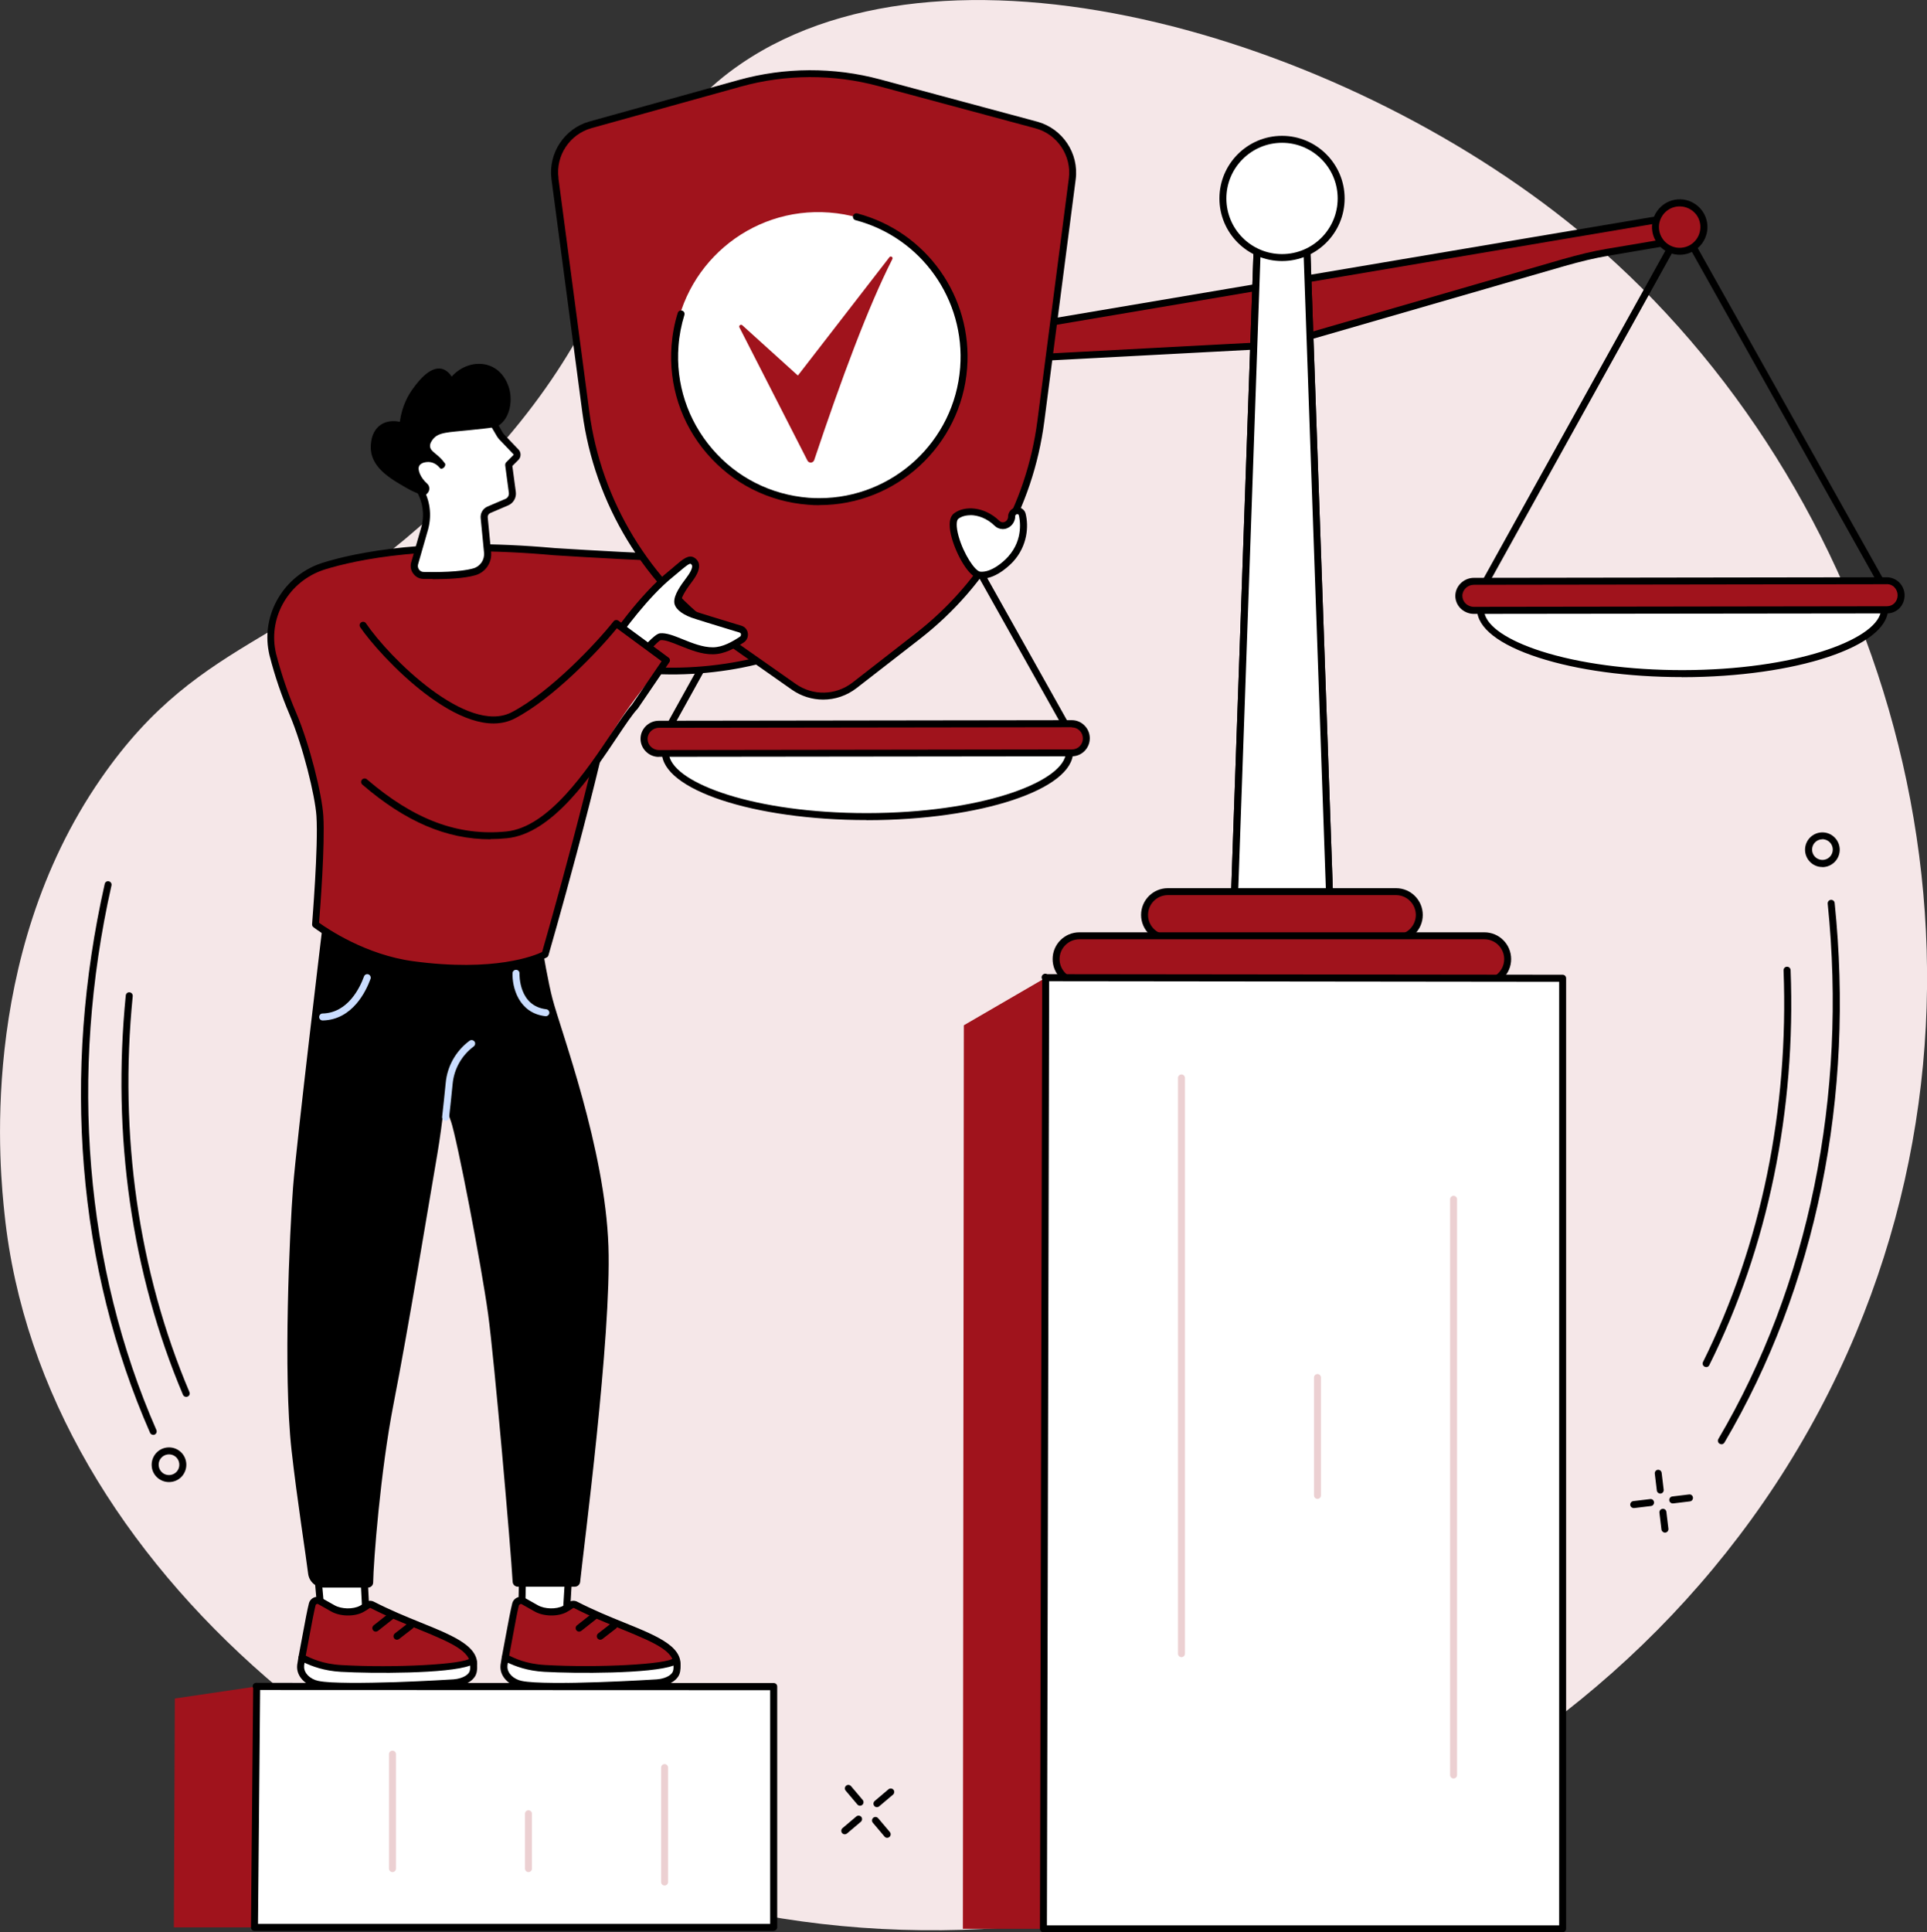 <?xml version="1.0" encoding="UTF-8"?>
<svg id="uuid-9050738c-fb8d-443c-b772-97a6a075a6a0" data-name="レイヤー 2" xmlns="http://www.w3.org/2000/svg" viewBox="0 0 199.49 200">
  <rect x="0" y="0" width="199.49" height="200" fill="#333333" stroke="none"/>
  <defs>
    <style>
      .uuid-2228dae0-a1ce-402b-806b-469b8805b7ef {
        fill: #fff;
      }

      .uuid-ed6c383e-34c4-44c9-9227-469d25f1082e {
        fill: #ecd0d2;
      }

      .uuid-571037cd-ea48-43a6-8baa-c4bdb2128714 {
        fill: #caddff;
      }

      .uuid-74f71c3f-833a-4df0-b0d2-3c83ca751cd5 {
        fill: #5479f7;
      }

      .uuid-b4f3b5a8-7844-4d2c-8700-315ee38fc2e8 {
        fill: #a0131c;
      }

      .uuid-8f219e7f-36be-4ed1-8e49-c1b0ff1b9882 {
        fill: #f5e7e8;
      }
    </style>
  </defs>
  <g id="uuid-15228897-b6d5-4fca-8e11-0d514298dd61" data-name="テキスト">
    <g>
      <g id="uuid-6bd4c3be-c2c3-4191-8dbe-04edf680132e" data-name="change1 1">
        <path class="uuid-8f219e7f-36be-4ed1-8e49-c1b0ff1b9882" d="M47.91,50.29c20.92-21.06,14.51-33.96,28.83-43.71,22.03-15,63.56-2.39,87.82,18.25,29.71,25.27,45.03,71.42,27.57,113.16-18.59,44.46-67.52,67.53-111.17,60.58C41.97,192.35,4.31,162.51,.47,125.66c-.42-3.99-2.91-26.46,9.98-45.08,10.65-15.39,20.88-13.6,37.47-30.29"/>
      </g>
      <g id="uuid-46cde6e1-6b0d-4a88-aa50-a984ecfe1fd0" data-name="change2 1">
        <path class="uuid-74f71c3f-833a-4df0-b0d2-3c83ca751cd5" d="M146.92,99.27c0,1.33-1.08,2.41-2.41,2.41h-23.62c-1.33,0-2.41-1.08-2.41-2.41h0c0-1.33,1.08-2.41,2.41-2.41h23.62c1.33,0,2.41,1.08,2.41,2.41h0"/>
      </g>
      <g id="uuid-8b482562-6c9b-48de-96fb-c4f7d6966c9a" data-name="change3 1">
        <path d="M120.9,97.22c-1.13,0-2.05,.92-2.05,2.05s.92,2.05,2.05,2.05h23.62c1.13,0,2.05-.92,2.05-2.05h0c0-1.13-.92-2.05-2.05-2.05h-23.62Zm23.62,4.82h-23.62c-1.53,0-2.77-1.24-2.77-2.77s1.24-2.77,2.77-2.77h23.62c1.53,0,2.77,1.24,2.77,2.77h0c0,1.53-1.24,2.77-2.77,2.77"/>
      </g>
      <g id="uuid-b4a537dd-3f79-4329-9781-950afd7d2be3" data-name="change4 1">
        <path class="uuid-2228dae0-a1ce-402b-806b-469b8805b7ef" d="M110.71,77.82c0,3.53-9.36,6.68-20.91,6.7-11.55,.01-20.92-3.11-20.93-6.64l41.83-.05"/>
      </g>
      <g id="uuid-60057f0b-953b-425f-bdd4-146d34fddc97" data-name="change3 2">
        <path d="M69.28,78.24c.65,2.88,8.86,5.92,20.44,5.92h.08c11.63-.02,19.87-3.09,20.51-5.98l-41.03,.05Zm20.44,6.64c-11.69,0-21.2-3.14-21.2-7,0-.1,.04-.19,.11-.26,.07-.07,.16-.11,.26-.11l41.83-.05h0c.1,0,.19,.04,.26,.11,.07,.07,.11,.16,.11,.26,0,3.88-9.54,7.04-21.27,7.06h-.08"/>
      </g>
      <g id="uuid-383ddd2b-016c-434d-aad5-4f0b52600cdd" data-name="change5 1">
        <path class="uuid-b4f3b5a8-7844-4d2c-8700-315ee38fc2e8" d="M112.46,76.42c0,.83-.66,1.51-1.49,1.51l-42.77,.06c-.83,0-1.53-.67-1.53-1.5h0c0-.84,.7-1.51,1.53-1.51l42.75-.06c.83,0,1.51,.67,1.51,1.5h0"/>
      </g>
      <g id="uuid-06c5057c-e320-439d-8e61-8a96236b3c9d" data-name="change3 3">
        <path d="M110.96,75.27h0l-42.75,.06c-.64,0-1.17,.53-1.17,1.15,0,.3,.12,.59,.33,.8,.22,.22,.52,.35,.83,.35h0l42.77-.06c.63,0,1.13-.5,1.13-1.14h0c0-.31-.12-.6-.33-.81-.22-.22-.5-.33-.81-.33Zm-42.76,3.07c-.51,0-.98-.2-1.34-.56-.35-.35-.55-.82-.55-1.31,0-1.03,.85-1.87,1.89-1.87l42.75-.06h0c.5,0,.97,.19,1.32,.55,.35,.35,.55,.82,.55,1.32h0c0,1.03-.83,1.87-1.85,1.87l-42.77,.05h0"/>
      </g>
      <g id="uuid-a7f846c4-cc9d-4624-8543-015c1de6db23" data-name="change3 4">
        <path d="M69.52,75.15c-.06,0-.12-.01-.17-.04-.17-.1-.24-.32-.14-.49l20.22-36.44c.06-.11,.18-.19,.31-.19h0c.13,0,.25,.07,.31,.18l20.41,36.39c.1,.17,.03,.39-.14,.49-.17,.1-.39,.03-.49-.14l-20.09-35.82-19.9,35.88c-.07,.12-.19,.18-.32,.18"/>
      </g>
      <g id="uuid-7a267a39-79ed-4460-acb6-802276c73ebb" data-name="change4 2">
        <path class="uuid-2228dae0-a1ce-402b-806b-469b8805b7ef" d="M195.1,63.02c0,3.54-9.36,6.68-20.91,6.7-11.55,.02-20.92-3.11-20.93-6.64l41.83-.06"/>
      </g>
      <g id="uuid-b74d1ff5-9a72-4569-8634-2ae224604c9d" data-name="change3 5">
        <path d="M153.67,63.44c.31,1.42,2.4,2.84,5.84,3.95,3.97,1.28,9.18,1.97,14.68,1.97,11.63-.02,19.87-3.09,20.51-5.98l-41.03,.05Zm20.44,6.64c-5.54,0-10.8-.71-14.82-2.01-4.11-1.33-6.38-3.1-6.38-5,0-.2,.16-.36,.36-.36l41.83-.05c.1,0,.19,.04,.25,.11,.07,.07,.11,.16,.11,.26,0,3.88-9.54,7.04-21.27,7.06h-.08"/>
      </g>
      <g id="uuid-8f7adf01-01f0-4e37-b96b-9d44934f4a23" data-name="change5 2">
        <path class="uuid-b4f3b5a8-7844-4d2c-8700-315ee38fc2e8" d="M196.81,61.62c0,.83-.63,1.5-1.46,1.51l-42.78,.06c-.83,0-1.54-.67-1.54-1.5h0c0-.84,.73-1.51,1.56-1.51l42.73-.06c.83,0,1.49,.67,1.49,1.5h0"/>
      </g>
      <g id="uuid-4ade41e1-4b94-427c-b60f-7441bd26c8da" data-name="change3 6">
        <path d="M195.32,60.47h0l-42.74,.06c-.65,0-1.19,.52-1.19,1.14,0,.3,.12,.58,.33,.79,.22,.22,.53,.35,.85,.35l42.78-.06c.62,0,1.1-.5,1.1-1.14h0c0-.31-.12-.6-.33-.82s-.5-.33-.79-.33Zm-42.75,3.07c-.5,0-1-.21-1.36-.56-.35-.35-.55-.81-.55-1.3,0-1.02,.88-1.87,1.92-1.87l42.73-.06h0c.49,0,.96,.19,1.31,.54,.35,.35,.55,.82,.55,1.33h0c0,1.05-.8,1.87-1.82,1.87l-42.78,.05h0"/>
      </g>
      <g id="uuid-9800590a-712b-4985-abb3-47724d7c19a5" data-name="change3 7">
        <path d="M153.92,60.36c-.06,0-.12-.02-.17-.05-.17-.1-.24-.32-.14-.49l20.22-36.44c.06-.11,.18-.19,.31-.19h0c.13,0,.25,.07,.32,.18l20.41,36.39c.1,.17,.04,.39-.14,.49-.17,.1-.39,.04-.49-.14l-20.09-35.82-19.9,35.87c-.07,.12-.19,.19-.32,.19"/>
      </g>
      <g id="uuid-fe5acc4b-7cec-4b61-8763-8aeaf188c287" data-name="change5 3">
        <path class="uuid-b4f3b5a8-7844-4d2c-8700-315ee38fc2e8" d="M88.3,36.81l43.23-7.31,1.04,6.17-30.57,1.62c-1.49,.08-2.92,.2-4.39,.45l-8.9,1.5-.41-2.43"/>
      </g>
      <g id="uuid-0ff98c7e-f1da-4eb0-8748-be96d2a3ad04" data-name="change3 8">
        <path d="M88.72,37.11l.29,1.72,8.54-1.44c1.59-.27,3.13-.38,4.43-.45l30.17-1.6-.91-5.42-42.51,7.19Zm0,2.5c-.08,0-.15-.02-.21-.07-.08-.06-.13-.14-.15-.23l-.41-2.43c-.03-.2,.1-.38,.3-.42l43.23-7.31c.2-.03,.38,.1,.42,.3l1.04,6.17c.02,.1-.01,.21-.08,.29-.06,.08-.16,.13-.26,.13l-30.57,1.62c-1.28,.07-2.79,.18-4.35,.44l-8.9,1.5s-.04,0-.06,0"/>
      </g>
      <g id="uuid-1783d2f4-d3c1-4556-bd5e-7512f51a51f2" data-name="change5 4">
        <path class="uuid-b4f3b5a8-7844-4d2c-8700-315ee38fc2e8" d="M92.08,37.34c.23,1.37-.69,2.66-2.05,2.89-1.37,.23-2.66-.69-2.89-2.05-.23-1.37,.69-2.66,2.05-2.89,1.37-.23,2.66,.69,2.89,2.06"/>
      </g>
      <g id="uuid-9ed30e5f-6ca3-4d23-8db7-82f621407647" data-name="change3 9">
        <path d="M89.61,35.61c-.12,0-.24,.01-.36,.03-.56,.1-1.06,.41-1.39,.87-.33,.47-.46,1.04-.37,1.6,.2,1.17,1.31,1.96,2.47,1.76,1.17-.2,1.96-1.31,1.76-2.47-.18-1.05-1.09-1.79-2.12-1.79Zm0,5.02c-1.37,0-2.59-.99-2.83-2.39-.13-.76,.05-1.52,.49-2.14,.44-.63,1.1-1.04,1.86-1.17,1.56-.26,3.04,.79,3.31,2.35,.26,1.56-.79,3.04-2.35,3.31-.16,.03-.32,.04-.48,.04"/>
      </g>
      <g id="uuid-2719f362-0956-4c20-9688-b6b811f88064" data-name="change5 5">
        <path class="uuid-b4f3b5a8-7844-4d2c-8700-315ee38fc2e8" d="M174.75,22.2l-43.5,7.35,1.04,6.17,29.57-8.55c1.43-.41,2.98-.8,4.45-1.05l8.84-1.5-.41-2.43"/>
      </g>
      <g id="uuid-f1feeaa4-bb91-432c-a067-7b6c18938d9f" data-name="change3 10">
        <path d="M131.67,29.85l.92,5.42,29.18-8.44c1.68-.48,3.19-.84,4.49-1.06l8.49-1.43-.29-1.72-42.78,7.23Zm.63,6.24c-.07,0-.13-.02-.19-.06-.09-.05-.15-.14-.16-.25l-1.04-6.17c-.01-.09,0-.19,.06-.27,.06-.08,.14-.13,.24-.15l43.5-7.35c.2-.03,.38,.1,.42,.3l.41,2.43c.02,.09,0,.19-.06,.27-.06,.08-.14,.13-.24,.15l-8.84,1.5c-1.28,.22-2.76,.57-4.41,1.04l-29.57,8.55s-.07,.01-.1,.01"/>
      </g>
      <g id="uuid-df30b88c-8760-4d2e-afa4-8dead18182b9" data-name="change5 6">
        <path class="uuid-b4f3b5a8-7844-4d2c-8700-315ee38fc2e8" d="M171.41,23.92c.23,1.37,1.52,2.29,2.89,2.05,1.37-.23,2.29-1.53,2.06-2.89-.23-1.37-1.53-2.29-2.89-2.05-1.37,.23-2.28,1.53-2.05,2.89"/>
      </g>
      <g id="uuid-3782c4c6-5e47-491d-8cb2-3e84e21403cb" data-name="change3 11">
        <path d="M171.77,23.86c.2,1.17,1.31,1.96,2.47,1.76,.57-.09,1.06-.41,1.39-.87,.33-.47,.46-1.04,.37-1.6-.09-.57-.4-1.06-.87-1.39-.47-.33-1.04-.46-1.6-.37-1.17,.2-1.96,1.31-1.76,2.47Zm2.12,2.51c-1.37,0-2.59-.99-2.83-2.39-.26-1.56,.79-3.04,2.35-3.31,.76-.13,1.52,.05,2.14,.49,.62,.44,1.04,1.1,1.17,1.86,.13,.75-.05,1.51-.49,2.14-.44,.62-1.1,1.04-1.86,1.17-.16,.03-.32,.04-.48,.04"/>
      </g>
      <g id="uuid-5ae14e52-bc51-4b86-b899-e408ad2ffe7e" data-name="change4 3">
        <path class="uuid-2228dae0-a1ce-402b-806b-469b8805b7ef" d="M137.67,93.53c-3.29,.37-6.6,.37-9.9,0,.81-23.06,1.62-46.11,2.43-69.16,1.68,.19,3.36,.19,5.04,0,.81,23.05,1.62,46.11,2.43,69.16"/>
      </g>
      <g id="uuid-98c00cf2-6a71-4e14-80db-32ec53dbf505" data-name="change3 12">
        <path d="M128.15,93.21c3.04,.32,6.11,.32,9.15,0l-2.4-68.44c-1.45,.14-2.91,.14-4.35,0l-2.4,68.44Zm4.57,.96c-1.67,0-3.33-.09-4.99-.28-.19-.02-.33-.18-.32-.37l2.42-69.16c0-.1,.05-.2,.13-.26,.08-.07,.18-.1,.28-.09,1.65,.19,3.32,.19,4.96,0,.1-.01,.2,.02,.28,.09,.08,.07,.12,.16,.12,.26l2.43,69.16c0,.19-.13,.35-.32,.37-1.65,.19-3.32,.28-4.99,.28"/>
      </g>
      <g id="uuid-13e3031f-693b-4a96-9d2d-50ecb01c3937" data-name="change4 4">
        <path class="uuid-2228dae0-a1ce-402b-806b-469b8805b7ef" d="M137.67,93.53c-3.29,.37-6.6,.37-9.9,0,.81-23.06,1.62-46.11,2.43-69.16,1.68,.19,3.36,.19,5.04,0,.81,23.05,1.62,46.11,2.43,69.16"/>
      </g>
      <g id="uuid-68e071cc-2828-447c-8a3a-ae1483e3a9f2" data-name="change3 13">
        <path d="M128.15,93.21c3.04,.32,6.11,.32,9.15,0l-2.4-68.44c-1.45,.14-2.91,.14-4.35,0l-2.4,68.44Zm4.57,.96c-1.67,0-3.33-.09-4.99-.28-.19-.02-.33-.18-.32-.37l2.42-69.16c0-.1,.05-.2,.13-.26,.08-.07,.18-.1,.28-.09,1.65,.19,3.32,.19,4.96,0,.1-.01,.2,.02,.28,.09,.08,.07,.12,.16,.12,.26l2.43,69.16c0,.19-.13,.35-.32,.37-1.65,.19-3.32,.28-4.99,.28"/>
      </g>
      <g id="uuid-0d39e9aa-7437-426c-b109-21127295b1f3" data-name="change4 5">
        <path class="uuid-2228dae0-a1ce-402b-806b-469b8805b7ef" d="M138.84,20.54c0,3.38-2.74,6.12-6.12,6.12s-6.12-2.74-6.12-6.12,2.74-6.12,6.12-6.12,6.12,2.74,6.12,6.12"/>
      </g>
      <g id="uuid-ff6d0409-0b20-4ca9-be2a-8426917a02fe" data-name="change3 14">
        <path d="M132.72,14.78c-3.17,0-5.76,2.58-5.76,5.76s2.58,5.76,5.76,5.76,5.76-2.58,5.76-5.76-2.58-5.76-5.76-5.76Zm0,12.24c-3.57,0-6.48-2.91-6.48-6.48s2.91-6.48,6.48-6.48,6.48,2.91,6.48,6.48-2.91,6.48-6.48,6.48"/>
      </g>
      <g id="uuid-d5bc51bc-6302-4cb1-9383-11443711203f" data-name="change5 7">
        <path class="uuid-b4f3b5a8-7844-4d2c-8700-315ee38fc2e8" d="M146.92,94.7c0,1.33-1.08,2.41-2.41,2.41h-23.62c-1.33,0-2.41-1.08-2.41-2.41h0c0-1.33,1.08-2.41,2.41-2.41h23.62c1.33,0,2.41,1.08,2.41,2.41h0"/>
      </g>
      <g id="uuid-b6cd83b8-0d1b-4634-9cc5-58b940cc5928" data-name="change3 15">
        <path d="M120.9,92.65c-1.13,0-2.05,.92-2.05,2.05s.92,2.05,2.05,2.05h23.62c1.13,0,2.05-.92,2.05-2.05h0c0-1.13-.92-2.05-2.05-2.05h-23.62Zm23.62,4.82h-23.62c-1.53,0-2.77-1.24-2.77-2.77s1.24-2.77,2.77-2.77h23.62c1.53,0,2.77,1.24,2.77,2.77h0c0,1.53-1.24,2.77-2.77,2.77"/>
      </g>
      <g id="uuid-6e4379f6-6970-48f9-bf21-f678b8bba967" data-name="change5 8">
        <path class="uuid-b4f3b5a8-7844-4d2c-8700-315ee38fc2e8" d="M156.08,99.27c0,1.33-1.08,2.41-2.41,2.41h-41.93c-1.33,0-2.41-1.08-2.41-2.41h0c0-1.33,1.08-2.41,2.41-2.41h41.93c1.33,0,2.41,1.08,2.41,2.41h0"/>
      </g>
      <g id="uuid-370f8c8c-9c81-449a-ae2c-a6bc3d9c11a9" data-name="change3 16">
        <path d="M111.74,97.22c-1.13,0-2.05,.92-2.05,2.05s.92,2.05,2.05,2.05h41.93c1.13,0,2.05-.92,2.05-2.05h0c0-1.13-.92-2.05-2.05-2.05h-41.93Zm41.93,4.82h-41.93c-1.53,0-2.77-1.24-2.77-2.77s1.24-2.77,2.77-2.77h41.93c1.53,0,2.77,1.24,2.77,2.77h0c0,1.53-1.24,2.77-2.77,2.77"/>
      </g>
      <g id="uuid-89c80a07-3cc8-4172-9bcd-5186096f6e3c" data-name="change2 2">
        <path class="uuid-b4f3b5a8-7844-4d2c-8700-315ee38fc2e8" d="M108.02,199.64h-8.34l.1-93.52,8.47-4.92-.23,98.44"/>
      </g>
      <g id="uuid-c7661ceb-f311-46ed-b221-78410ed11df1" data-name="change4 6">
        <path class="uuid-2228dae0-a1ce-402b-806b-469b8805b7ef" d="M161.77,199.64h-53.75l.23-98.44c0-.11-.13,0,0,0l53.52,.06v98.38"/>
      </g>
      <g id="uuid-015255ba-1730-474c-b65f-39080a155aab" data-name="change3 17">
        <path d="M108.38,199.28h53.03V101.62l-52.8-.06-.23,97.72Zm53.39,.72h-53.75c-.1,0-.19-.04-.25-.11-.07-.07-.11-.16-.11-.26l.23-98.27c-.04-.06-.06-.13-.06-.2,0-.21,.18-.38,.39-.38h0c.06,0,.13,.02,.19,.05l53.36,.06c.2,0,.36,.16,.36,.36v98.38c0,.2-.16,.36-.36,.36"/>
      </g>
      <g id="uuid-9f51346b-86ac-4583-9463-dfe36c77059d" data-name="change1 2">
        <path class="uuid-ed6c383e-34c4-44c9-9227-469d25f1082e" d="M122.31,171.52c-.2,0-.36-.16-.36-.36v-59.59c0-.2,.16-.36,.36-.36s.36,.16,.36,.36v59.59c0,.2-.16,.36-.36,.36"/>
      </g>
      <g id="uuid-c489d275-e58e-479b-af46-9623acfa3ae9" data-name="change1 3">
        <path class="uuid-ed6c383e-34c4-44c9-9227-469d25f1082e" d="M150.48,184.08c-.2,0-.36-.16-.36-.36v-59.59c0-.2,.16-.36,.36-.36s.36,.16,.36,.36v59.59c0,.2-.16,.36-.36,.36"/>
      </g>
      <g id="uuid-a7af4607-accb-464b-939a-df23510754f5" data-name="change1 4">
        <path class="uuid-ed6c383e-34c4-44c9-9227-469d25f1082e" d="M136.39,155.14c-.2,0-.36-.16-.36-.36v-12.2c0-.2,.16-.36,.36-.36s.36,.16,.36,.36v12.2c0,.2-.16,.36-.36,.36"/>
      </g>
      <g id="uuid-0b09ae44-7a03-4adb-b4c3-7f81341b3120" data-name="change4 7">
        <path class="uuid-2228dae0-a1ce-402b-806b-469b8805b7ef" d="M54.11,162.42l-.16,7.3,4.53-.22,.4-6.7-4.78-.38"/>
      </g>
      <g id="uuid-7b0860a8-1330-4681-978c-ae9eece5bb38" data-name="change3 18">
        <path d="M54.46,162.81l-.14,6.53,3.82-.19,.36-6.02-4.04-.32Zm-.51,7.27c-.09,0-.18-.04-.25-.1-.07-.07-.11-.17-.11-.27l.16-7.3c0-.1,.05-.19,.12-.26,.07-.07,.17-.1,.27-.09l4.78,.38c.2,.02,.34,.19,.33,.38l-.4,6.7c-.01,.18-.16,.33-.34,.34l-4.53,.22h-.02"/>
      </g>
      <g id="uuid-e9f67357-45bf-47bc-8315-7b42718f4f00" data-name="change2 3">
        <path class="uuid-b4f3b5a8-7844-4d2c-8700-315ee38fc2e8" d="M53.37,166.06c-.24,.94-.69,3.59-1.03,5.31-.19,.98,.62,1.76,1.59,2,2.74,.68,9.27,.51,14.71,.64,.37,0,1.05-.19,1.34-1.09,.97-3.04-4.71-3.87-10.39-6.8-.15-.08-.34-.07-.48,.03-.15,.11-.37,.25-.63,.39-.82,.44-2.17,.4-2.97-.06l-1.33-.75c-.31-.18-.71-.01-.8,.34"/>
      </g>
      <g id="uuid-c3909495-1ef9-4774-9a73-dfab1a6294cf" data-name="change3 19">
        <path d="M53.72,166.15c-.15,.59-.4,1.91-.63,3.19-.14,.74-.27,1.48-.39,2.1-.15,.78,.55,1.38,1.32,1.57,2,.49,6.23,.53,10.31,.57,1.44,.01,2.92,.03,4.32,.06,.12,.01,.73-.02,.99-.83,.55-1.72-1.53-2.66-5.24-4.17-1.52-.62-3.25-1.32-4.97-2.2-.03-.02-.07-.02-.1,0-.15,.11-.38,.26-.67,.42-.91,.49-2.4,.46-3.32-.07l-1.33-.75c-.07-.04-.13-.02-.16,0-.03,.01-.09,.05-.11,.12Zm14.94,8.21h-.03c-1.39-.03-2.87-.05-4.3-.06-4.32-.04-8.4-.08-10.48-.59-1.11-.27-2.1-1.19-1.86-2.42,.12-.62,.26-1.35,.39-2.09,.25-1.35,.49-2.63,.65-3.24,.07-.28,.26-.5,.52-.61,.26-.11,.56-.09,.8,.05l1.33,.75c.72,.41,1.92,.43,2.62,.06,.25-.13,.46-.27,.59-.37,.25-.18,.58-.2,.86-.06,1.69,.87,3.4,1.57,4.91,2.18,3.6,1.46,6.44,2.61,5.66,5.05-.31,.99-1.08,1.34-1.66,1.34"/>
      </g>
      <g id="uuid-a2314584-4854-4ea2-b17d-3a7b32c2b444" data-name="change4 8">
        <path class="uuid-2228dae0-a1ce-402b-806b-469b8805b7ef" d="M52.18,172.35c-.12,.99,.77,1.78,1.75,1.99,2.72,.56,14.08-.15,14.08-.15,0,0,1.37-.06,1.9-.89,.33-.52,.09-1.47,.09-1.47-.64,.9-8.9,1.13-13.63,.85-2.11-.12-3.37-.78-4.07-1.12,0,0-.13,.79-.13,.79"/>
      </g>
      <g id="uuid-5ce6e7eb-d788-43ab-ab85-a50870bca2d3" data-name="change3 20">
        <path d="M52.18,172.35h0Zm.36,.05c-.09,.78,.67,1.42,1.47,1.58,2.64,.55,13.87-.15,13.98-.16,.34-.02,1.27-.17,1.62-.72,.11-.17,.13-.45,.11-.71-2.29,.86-10.15,.83-13.37,.65-1.79-.1-3.01-.59-3.77-.94-.02,.15-.04,.28-.05,.31Zm5.35,2.51c-1.73,0-3.23-.06-4.03-.22-1.1-.23-2.19-1.14-2.04-2.38,0-.02,.13-.81,.13-.81,.02-.11,.09-.21,.19-.26,.1-.05,.22-.05,.33,0l.07,.04c.71,.35,1.9,.94,3.86,1.05,5.51,.32,12.73-.07,13.31-.71,.08-.12,.22-.17,.36-.14,.14,.02,.25,.13,.28,.27,.03,.11,.27,1.13-.13,1.76-.63,.98-2.13,1.05-2.19,1.05-.32,.02-5.92,.37-10.14,.37"/>
      </g>
      <g id="uuid-2b966fc7-d0ef-4f0d-bf96-c3bf0e04be5f" data-name="change3 21">
        <path d="M59.95,168.88c-.11,0-.21-.05-.28-.14-.12-.16-.1-.38,.06-.51l1.62-1.28c.16-.12,.38-.1,.51,.06,.12,.16,.1,.38-.06,.51l-1.62,1.28c-.07,.05-.15,.08-.22,.08"/>
      </g>
      <g id="uuid-0f2920be-c0c3-415d-8306-1f261d8a8c77" data-name="change3 22">
        <path d="M62.15,169.72c-.11,0-.21-.05-.29-.14-.12-.16-.09-.38,.06-.51l1.42-1.1c.16-.12,.38-.09,.51,.06,.12,.16,.09,.38-.06,.51l-1.42,1.1c-.07,.05-.14,.08-.22,.08"/>
      </g>
      <g id="uuid-ab430c35-badc-4db8-8c1b-2fc29680337d" data-name="change4 9">
        <path class="uuid-2228dae0-a1ce-402b-806b-469b8805b7ef" d="M32.87,162.69l.65,7.27,4.48-.72-.34-6.7-4.79,.15"/>
      </g>
      <g id="uuid-60c1bd1d-e93c-49b4-9e25-e6514f0a2584" data-name="change3 23">
        <path d="M33.26,163.04l.58,6.51,3.77-.61-.31-6.02-4.05,.13Zm.26,7.29c-.08,0-.16-.03-.22-.08-.08-.06-.13-.15-.14-.25l-.65-7.27c0-.1,.02-.2,.09-.27s.16-.12,.26-.12l4.79-.15c.2-.01,.36,.15,.37,.34l.34,6.7c0,.18-.12,.35-.3,.37l-4.48,.72s-.04,0-.06,0"/>
      </g>
      <g id="uuid-f3bb028a-69cb-4a81-a681-e17c4bf0e616" data-name="change2 4">
        <path class="uuid-b4f3b5a8-7844-4d2c-8700-315ee38fc2e8" d="M32.32,166.06c-.24,.94-.69,3.59-1.03,5.31-.19,.98,.62,1.76,1.59,2,2.74,.68,9.27,.51,14.71,.64,.37,0,1.05-.19,1.34-1.09,.97-3.04-4.71-3.87-10.39-6.8-.15-.08-.34-.07-.48,.03-.15,.11-.37,.25-.63,.39-.82,.44-2.17,.4-2.97-.06l-1.33-.75c-.31-.18-.71-.01-.8,.34"/>
      </g>
      <g id="uuid-0dc6aa17-177d-4a73-ac85-e959d3dca70d" data-name="change3 24">
        <path d="M32.32,166.06h0Zm.53-.05s-.06,0-.07,.02c-.03,.01-.09,.05-.11,.12-.15,.59-.4,1.91-.64,3.2-.14,.74-.27,1.47-.39,2.09-.15,.78,.55,1.38,1.32,1.57,2,.49,6.23,.53,10.31,.57,1.44,.01,2.92,.03,4.32,.06,.12,.01,.73-.02,.99-.83,.55-1.72-1.53-2.66-5.24-4.17-1.52-.62-3.25-1.32-4.97-2.2-.03-.02-.07-.02-.1,0-.15,.11-.38,.26-.67,.42-.91,.49-2.4,.46-3.32-.07l-1.33-.75s-.06-.03-.09-.03Zm14.76,8.35h-.03c-1.39-.03-2.87-.05-4.3-.06-4.32-.04-8.4-.08-10.48-.59-1.11-.27-2.1-1.19-1.86-2.42,.12-.62,.26-1.35,.39-2.08,.25-1.36,.49-2.64,.65-3.25,.07-.28,.26-.5,.52-.61s.55-.09,.8,.05l1.33,.75c.72,.41,1.92,.43,2.62,.06,.25-.13,.46-.27,.59-.37,.25-.18,.58-.2,.86-.06,1.69,.87,3.4,1.57,4.91,2.18,3.6,1.46,6.44,2.61,5.66,5.05-.31,.99-1.08,1.34-1.66,1.34"/>
      </g>
      <g id="uuid-54ad0345-9a87-4402-b31e-90c89b3c824f" data-name="change4 10">
        <path class="uuid-2228dae0-a1ce-402b-806b-469b8805b7ef" d="M31.13,172.35c-.12,.99,.77,1.78,1.75,1.99,2.72,.56,14.08-.15,14.08-.15,0,0,1.37-.06,1.9-.89,.33-.52,.09-1.47,.09-1.47-.64,.9-8.9,1.13-13.63,.85-2.11-.12-3.37-.78-4.07-1.12,0,0-.13,.79-.13,.79"/>
      </g>
      <g id="uuid-b0b4c358-d77c-4746-a740-4c5b48be5be4" data-name="change3 25">
        <path d="M31.49,172.4c-.09,.78,.67,1.42,1.47,1.58,2.64,.55,13.87-.15,13.98-.16,.34-.02,1.27-.17,1.62-.72,.11-.17,.13-.45,.11-.71-2.29,.86-10.15,.83-13.37,.65-1.79-.1-3.01-.59-3.77-.94-.02,.15-.04,.28-.05,.31Zm5.35,2.51c-1.73,0-3.23-.06-4.03-.22-1.1-.23-2.19-1.14-2.04-2.38,0,0,0,0,0,0,0,0,.13-.8,.13-.8,.02-.11,.09-.21,.19-.26,.1-.05,.22-.05,.33,0l.07,.04c.71,.35,1.9,.94,3.86,1.05,5.51,.32,12.73-.07,13.31-.71,.08-.12,.22-.17,.36-.14,.14,.02,.25,.13,.28,.27,.03,.11,.27,1.13-.13,1.76-.63,.98-2.13,1.05-2.19,1.05-.32,.02-5.92,.37-10.14,.37"/>
      </g>
      <g id="uuid-ca87670f-0b37-4b72-8efc-e24da0fcf9bb" data-name="change3 26">
        <path d="M38.9,168.88c-.11,0-.21-.05-.28-.14-.12-.16-.1-.38,.06-.51l1.62-1.28c.16-.12,.38-.1,.51,.06,.12,.16,.1,.38-.06,.51l-1.62,1.28c-.07,.05-.15,.08-.22,.08"/>
      </g>
      <g id="uuid-a1436966-63ff-4f6a-8091-65a4e34d7503" data-name="change3 27">
        <path d="M41.1,169.72c-.11,0-.21-.05-.29-.14-.12-.16-.09-.38,.06-.51l1.42-1.1c.16-.12,.38-.09,.51,.06,.12,.16,.09,.38-.06,.51l-1.42,1.1c-.07,.05-.14,.08-.22,.08"/>
      </g>
      <g id="uuid-781653a0-dc9e-4713-9479-8036f1225d6a" data-name="change3 28">
        <path d="M46.67,116.01c.66,1.92,3.16,14.91,3.86,20,.64,4.63,2.36,24.39,2.54,27.71,.02,.29,.25,.51,.54,.51h5.91c.28-.01,.51-.22,.54-.5,.35-3.44,3.25-25.42,2.93-34.73-.35-10.17-4.92-22.28-5.79-25.61s-1.97-11.22-1.97-11.22l-21.79,3.28s-2.75,22.86-3.1,27.42c-.35,4.56-1.04,19.31-.16,27.21,.57,5.11,1.51,11.03,1.72,12.8,.1,.82,.79,1.44,1.62,1.44h4.57c.3,0,.54-.24,.54-.53,.03-2.13,.75-11.52,2.11-18.47,1.58-8.07,3.64-20.7,4.52-25.79,.29-1.68,.54-3.61,.75-5.44,0,0,0,.01,.66,1.94"/>
      </g>
      <g id="uuid-22f85631-7436-47cf-b0fc-780987197901" data-name="change1 5">
        <path class="uuid-571037cd-ea48-43a6-8baa-c4bdb2128714" d="M46.13,116s-.03,0-.04,0c-.2-.02-.34-.2-.32-.4,.11-.97,.26-2.36,.37-3.51,.16-1.74,1.06-3.33,2.47-4.37,.16-.12,.39-.08,.51,.08,.12,.16,.08,.39-.08,.51-1.24,.92-2.03,2.32-2.18,3.86-.11,1.15-.26,2.55-.37,3.52-.02,.18-.18,.32-.36,.32"/>
      </g>
      <g id="uuid-1d2f10d6-1477-46eb-9856-83961b5f1653" data-name="change1 6">
        <path class="uuid-571037cd-ea48-43a6-8baa-c4bdb2128714" d="M33.4,105.62c-.2,0-.36-.16-.36-.35,0-.2,.15-.37,.35-.37,2.64-.06,3.88-2.7,4.29-3.83,.07-.19,.27-.29,.46-.22,.19,.07,.28,.28,.22,.46-.46,1.27-1.86,4.24-4.95,4.31h0"/>
      </g>
      <g id="uuid-99fb72dc-8b63-4031-af4b-d6434311e865" data-name="change1 7">
        <path class="uuid-571037cd-ea48-43a6-8baa-c4bdb2128714" d="M56.51,105.18s-.03,0-.04,0c-2.81-.32-3.46-3.05-3.41-4.45,0-.2,.18-.36,.37-.35,.2,0,.36,.17,.35,.37,0,.14-.08,3.38,2.77,3.71,.2,.02,.34,.2,.32,.4-.02,.18-.18,.32-.36,.32"/>
      </g>
      <g id="uuid-a1ef07ab-3efb-4344-b371-4ddac9dbad28" data-name="change5 9">
        <path class="uuid-b4f3b5a8-7844-4d2c-8700-315ee38fc2e8" d="M98.69,44.81s-12.13,6.22-17.67,9.57c-3.29,1.99-7.02,3.11-10.86,3.3-1.91,.09-9.62-.37-12.76-.57-12.88-1.17-20.46,.44-23.91,1.51l-.15,.05c-3.63,1.25-5.88,4.96-5.16,8.72,.02,.11,.04,.21,.07,.32l.03,.12c.53,2.06,1.22,4.08,2.06,6.04,1.41,3.3,2.66,8.45,2.8,10.59,.21,3.19-.45,11.24-.45,11.24,0,0,4.38,3.39,10.05,4.16,9.6,1.3,13.7-1.06,13.7-1.06,0,0,5.45-18.7,7.47-29.84,7.23,1.39,17.03-.15,22.11-3.77,6.76-4.81,13.75-13.28,13.75-13.28l-1.06-7.09"/>
      </g>
      <g id="uuid-f8d91e56-6025-4521-b628-80789bb8c5aa" data-name="change3 29">
        <path d="M33.05,95.52c.82,.59,4.8,3.31,9.72,3.97,8.44,1.14,12.6-.59,13.35-.95,.52-1.8,5.52-19.19,7.42-29.65,.02-.1,.07-.18,.15-.23,.08-.05,.18-.08,.27-.06,7.34,1.41,16.93-.22,21.83-3.71,6.2-4.42,12.68-12.04,13.57-13.1l-.96-6.43c-2.24,1.16-12.33,6.39-17.21,9.33-3.31,2-7.13,3.16-11.03,3.35-1.92,.1-9.6-.37-12.81-.57-12.79-1.17-20.39,.44-23.78,1.49l-.14,.05c-3.49,1.2-5.6,4.77-4.92,8.31,.02,.1,.04,.2,.06,.3l.03,.11c.53,2.04,1.21,4.05,2.04,5.99,1.42,3.32,2.69,8.48,2.83,10.71,.19,2.94-.33,9.8-.44,11.09Zm15.16,5.08c-1.6,0-3.44-.11-5.54-.4-5.7-.77-10.04-4.09-10.22-4.23-.1-.07-.15-.19-.14-.32,0-.08,.66-8.06,.45-11.19-.14-2.12-1.41-7.26-2.77-10.47-.84-1.97-1.54-4.02-2.07-6.09l-.03-.12c-.03-.12-.05-.23-.07-.34-.75-3.89,1.57-7.82,5.4-9.13l.15-.05c3.45-1.08,11.16-2.7,24.06-1.53,3.19,.2,10.83,.66,12.71,.57,3.78-.19,7.48-1.31,10.69-3.25,5.5-3.32,17.58-9.52,17.7-9.58,.1-.05,.23-.05,.33,0,.1,.05,.18,.15,.19,.27l1.06,7.09c.02,.1-.01,.2-.08,.28-.07,.08-7.1,8.56-13.81,13.35-4.97,3.54-14.57,5.22-22.03,3.9-2.05,11.07-7.36,29.33-7.41,29.52-.03,.09-.09,.17-.17,.21-.13,.08-2.69,1.5-8.39,1.5"/>
      </g>
      <g id="uuid-5ea0aafb-06f2-483d-beac-a1152f8f0194" data-name="change4 11">
        <path class="uuid-2228dae0-a1ce-402b-806b-469b8805b7ef" d="M49.09,59.17c.88-.25,1.46-1.1,1.37-2.01l-.35-3.59c-.03-.35,.17-.68,.49-.82l1.85-.79c.4-.17,.63-.58,.57-1.01l-.38-2.85s0,0,0-.01l.76-.77c.15-.15,.15-.4,0-.55l-1.52-1.59c-.3-.31-1.17-2.29-1.58-2.15,0,0-7.63-.33-8.8,3.14-.31,.92-.07,1.94,.55,2.68l.79,.94c.89,1.06,1.38,2.42,1.29,3.8-.02,.37-.08,.74-.18,1.1l-1.04,3.61c-.18,.62,.28,1.24,.92,1.25,1.46,.03,3.85,.01,5.25-.39"/>
      </g>
      <g id="uuid-03cf2443-335f-4529-80f8-0b2ecfb1d663" data-name="change3 30">
        <path d="M49.82,43.38c-1.65,0-7.06,.21-7.97,2.91-.26,.77-.07,1.66,.49,2.34l.79,.94c.98,1.17,1.47,2.61,1.38,4.05-.02,.39-.09,.79-.19,1.17l-1.04,3.62c-.05,.19-.02,.38,.1,.54,.11,.16,.29,.25,.48,.25,1.33,.03,3.76,.02,5.14-.37,.72-.2,1.18-.89,1.11-1.63l-.35-3.59c-.04-.51,.24-.98,.71-1.18l1.85-.79c.25-.1,.39-.36,.36-.63l-.38-2.85c-.01-.11,.03-.23,.1-.31l.77-.77s.01-.03,0-.05l-1.52-1.59c-.12-.13-.27-.38-.51-.8-.2-.35-.61-1.07-.81-1.24h-.02s-.19,0-.48,0Zm-5.03,16.55c-.33,0-.65,0-.96-.01-.42,0-.8-.21-1.05-.55-.25-.34-.33-.76-.21-1.17l1.04-3.61c.09-.33,.15-.68,.17-1.02,.08-1.25-.35-2.51-1.21-3.54l-.79-.94c-.72-.86-.95-2.02-.61-3.03,1.21-3.57,8.35-3.42,9.11-3.39,.49-.1,.89,.56,1.48,1.61,.14,.25,.33,.59,.4,.66l1.52,1.59c.28,.29,.28,.77,0,1.06l-.64,.64,.36,2.69c.08,.59-.25,1.16-.79,1.39l-1.85,.79c-.18,.08-.29,.26-.27,.45l.35,3.59c.11,1.09-.58,2.1-1.63,2.4-1.14,.33-2.89,.41-4.4,.41"/>
      </g>
      <g id="uuid-9d375b24-1991-4c2a-94cf-a7b93a7e6527" data-name="change3 31">
        <path d="M46.03,47.93c-.69-.98-1.46-1.13-1.51-1.72-.03-.32,.18-.59,.29-.74,.58-.76,1.65-.72,3.71-.94,2.56-.27,2.86-.28,3.26-.6,1.03-.81,1.26-2.43,.96-3.62-.08-.33-.58-2.09-2.34-2.55-1.27-.33-2.69,.15-3.64,1.22-.2-.31-.56-.72-1.09-.82-1.26-.23-2.52,1.51-2.96,2.12-.41,.56-1.09,1.69-1.32,3.38-.25-.06-1.19-.23-1.98,.31-1.19,.81-1.03,2.51-1.01,2.67,.2,1.86,2.12,2.97,3.57,3.8,1.04,.6,1.39,.67,2.03,.86,.07-.07,.16-.16,.25-.25,.27-.28,.26-.73-.03-.99l-.02-.02c-.31-.28-.57-.61-.73-.99-.13-.3-.2-.64-.05-.87,.25-.37,.86-.36,.95-.36,.56,.01,.96,.36,1.2,.65,.16,.19,.7-.22,.47-.55"/>
      </g>
      <g id="uuid-bcfe58b6-ac59-4537-9f28-7b86892c5feb" data-name="change2 5">
        <path class="uuid-b4f3b5a8-7844-4d2c-8700-315ee38fc2e8" d="M57.45,18.49l3.2,24.18c1.24,9.35,6.33,17.76,14.05,23.17l7.47,5.24c1.9,1.34,4.46,1.28,6.29-.15l6.53-5.07c7.02-5.46,11.61-13.47,12.75-22.29l3.25-25.06c.33-2.53-1.27-4.91-3.73-5.57l-16.25-4.37c-4.74-1.28-9.73-1.26-14.46,.06l-15.43,4.29c-2.45,.68-4.02,3.06-3.69,5.58"/>
      </g>
      <g id="uuid-a44fbe82-b065-4304-9ad9-8079bd3d4ef5" data-name="change3 32">
        <path d="M57.81,18.44l3.2,24.18c1.22,9.22,6.29,17.58,13.9,22.93l7.47,5.24c1.79,1.25,4.14,1.19,5.87-.14l6.53-5.08c6.99-5.43,11.48-13.26,12.62-22.05l3.25-25.06c.3-2.34-1.19-4.57-3.46-5.18l-16.25-4.37c-4.67-1.26-9.61-1.24-14.27,.06l-15.43,4.29c-2.26,.63-3.73,2.85-3.42,5.18Zm27.41,53.97c-1.13,0-2.27-.34-3.25-1.03l-7.47-5.24c-7.78-5.46-12.96-14-14.21-23.42l-3.2-24.18c-.35-2.68,1.34-5.25,3.95-5.97l15.43-4.29c4.79-1.33,9.85-1.35,14.65-.06l16.25,4.37c2.62,.71,4.34,3.27,3.99,5.97l-3.25,25.06c-1.17,8.97-5.74,16.97-12.89,22.52l-6.53,5.07c-1.03,.8-2.25,1.2-3.47,1.2"/>
      </g>
      <g id="uuid-163c2c2b-13fa-4b80-a80a-7c1bade28071" data-name="change4 12">
        <path class="uuid-2228dae0-a1ce-402b-806b-469b8805b7ef" d="M99.66,38.09c-.63,8.25-7.84,14.43-16.09,13.79-8.25-.63-14.43-7.84-13.79-16.09,.63-8.25,7.84-14.43,16.09-13.79,8.25,.63,14.43,7.84,13.8,16.09"/>
      </g>
      <g id="uuid-bee02548-6232-48dc-b8c5-0cd95fc796bb" data-name="change3 33">
        <path d="M84.84,52.29c-.39,0-.79-.01-1.19-.05-4.09-.31-7.81-2.2-10.48-5.31-2.67-3.11-3.96-7.08-3.65-11.17,.09-1.15,.3-2.28,.64-3.37,.06-.19,.26-.3,.45-.24,.19,.06,.3,.26,.24,.45-.32,1.04-.53,2.12-.61,3.21-.3,3.9,.94,7.67,3.48,10.64,2.54,2.97,6.09,4.76,9.98,5.07,.38,.03,.76,.04,1.13,.04,7.56,0,13.98-5.84,14.57-13.51,.54-7.04-4.01-13.46-10.83-15.26-.19-.05-.31-.25-.26-.44,.05-.19,.25-.31,.44-.26,7.16,1.89,11.94,8.63,11.37,16.02-.62,8.04-7.36,14.17-15.29,14.17"/>
      </g>
      <g id="uuid-7e5c2fd8-2a0d-4b7b-b2a5-b631607a3eb2" data-name="change2 6">
        <path class="uuid-b4f3b5a8-7844-4d2c-8700-315ee38fc2e8" d="M92.38,26.82c-2.49,4.89-5.27,12.38-8.09,20.8-.11,.32-.55,.35-.7,.05l-7.04-13.78c-.1-.19,.15-.37,.3-.22l5.75,5.2,9.48-12.25c.13-.17,.4,0,.3,.19"/>
      </g>
      <g id="uuid-fcd473ab-dc6c-4cb7-932b-b659df76411c" data-name="change4 13">
        <path class="uuid-2228dae0-a1ce-402b-806b-469b8805b7ef" d="M63.26,66.52s3.17-4.68,6.22-7.13c1.04-.83,1.75-1.62,2.2-1.37,.63,.35,.3,1.14-.28,1.91-.58,.77-1.26,1.72-1.23,2.34,.02,.42,.53,.92,1.53,1.29,.58,.22,3.1,.98,4.95,1.54,.49,.15,.59,.81,.16,1.09-.74,.49-1.82,1.15-2.99,1.16-2.07,.02-4.26-1.59-5.46-1.45-.55,.06-2.64,2.7-2.64,2.7l-2.47-2.08"/>
      </g>
      <g id="uuid-0fbe0adf-b05f-4090-b435-da8ad048f808" data-name="change3 34">
        <path d="M63.74,66.46l1.93,1.63c.84-1.03,2.09-2.48,2.65-2.54,.64-.07,1.43,.24,2.34,.61,.99,.4,2.1,.85,3.15,.84,1.01-.01,1.97-.56,2.79-1.1,.12-.08,.11-.2,.11-.24,0-.05-.04-.16-.18-.2l-.6-.18c-1.8-.55-3.84-1.17-4.37-1.36-1.09-.41-1.74-.99-1.76-1.61-.03-.73,.62-1.67,1.3-2.57,.56-.75,.57-1.09,.54-1.2-.01-.05-.04-.12-.15-.18-.13-.08-.79,.48-1.14,.78-.2,.17-.42,.36-.66,.55-2.56,2.05-5.24,5.76-5.96,6.79Zm2.03,2.66l-3-2.53,.18-.27c.13-.19,3.23-4.76,6.29-7.21,.23-.18,.44-.37,.64-.54,.81-.69,1.39-1.18,1.96-.87,.27,.15,.45,.38,.51,.66,.1,.47-.12,1.05-.67,1.79-.38,.51-1.18,1.58-1.16,2.11,0,.17,.29,.59,1.29,.97,.51,.19,2.62,.83,4.33,1.35l.6,.18c.37,.11,.63,.41,.68,.79,.05,.38-.11,.74-.43,.95-.9,.59-1.99,1.21-3.18,1.22-1.2,.02-2.38-.47-3.43-.89-.79-.32-1.53-.62-1.99-.57-.29,.1-1.48,1.41-2.4,2.56l-.23,.29"/>
      </g>
      <g id="uuid-0a345f2b-4c53-42c3-9109-732dc08c565b" data-name="change5 10">
        <path class="uuid-b4f3b5a8-7844-4d2c-8700-315ee38fc2e8" d="M64.08,64.3s-8.23,10.22-13.78,10.61c0,0-5.24-3.54-9.54-6.67-1.35-.98-4.51-4.73-6.08-5.3-3.18-1.16-6.94,1.36-5.07,7.68,2.22,7.47,14.83,16.18,23.12,16.14,3.43-.02,8.23-7.02,10.66-10.96,1.19-1.93,2.52-3.79,3.98-5.53l1.61-1.92-4.91-4.06"/>
      </g>
      <g id="uuid-7bcaa93d-5dd4-4239-805e-5f31bd4d5cc1" data-name="change3 35">
        <path d="M50.77,86.87c-4.54,0-8.79-1.82-13.26-5.66-.15-.13-.17-.36-.04-.51,.13-.15,.36-.17,.51-.04,4.87,4.18,9.45,5.9,14.44,5.4,4.38-.43,8.32-6.33,10.92-10.22,.87-1.3,1.56-2.33,2.09-2.91l3.06-4.49-4.63-3.41c-1.91,2.35-6.61,7.28-10.56,9.33-5.4,2.81-14.05-6.54-16.01-9.44-.11-.17-.07-.39,.1-.5,.16-.11,.39-.07,.5,.1,2.43,3.58,10.49,11.58,15.08,9.2,4.01-2.08,8.84-7.24,10.55-9.41,.12-.15,.34-.18,.5-.07l5.19,3.82c.16,.12,.19,.33,.08,.49l-3.27,4.8s-.02,.03-.04,.04c-.49,.52-1.21,1.59-2.04,2.83-2.68,4.01-6.73,10.07-11.45,10.54-.58,.06-1.16,.09-1.73,.09"/>
      </g>
      <g id="uuid-ce1028b9-f3bd-4fc1-b478-1e35f7b66500" data-name="change4 14">
        <path class="uuid-2228dae0-a1ce-402b-806b-469b8805b7ef" d="M104.62,57.86c-.53,.59-1.9,1.8-3.2,1.67-1.3-.13-3.59-5.25-2.44-6.12,.92-.7,2.78-.64,4.23,.76,.16,.15,.35,.23,.55,.24,.49,.03,.91-.38,.95-.87v-.13c.04-.32,.31-.57,.63-.55,.21,.01,.42,.16,.47,.37,.23,.88,.38,2.88-1.19,4.63"/>
      </g>
      <g id="uuid-bfd35dff-693c-4663-a96b-aab6ab1e6aa8" data-name="change3 36">
        <path d="M100.45,53.33c-.49,0-.93,.13-1.24,.37-.2,.15-.26,.77,.03,1.81,.51,1.82,1.69,3.6,2.23,3.66,1.08,.11,2.33-.92,2.89-1.55,1.64-1.82,1.21-3.9,1.11-4.3-.01-.05-.08-.1-.15-.1-.12,0-.22,.09-.23,.21v.13c-.07,.7-.67,1.24-1.34,1.2-.3-.02-.57-.13-.78-.34-.79-.77-1.73-1.1-2.52-1.1Zm1.18,6.57c-.08,0-.16,0-.24-.01-1.11-.11-2.39-2.54-2.85-4.18-.26-.91-.42-2.09,.23-2.58,1.07-.81,3.12-.74,4.7,.79,.09,.08,.19,.13,.32,.14,.29,.01,.54-.22,.57-.54v-.13c.05-.52,.51-.91,1.01-.88,.38,.02,.71,.29,.8,.64,.34,1.33,.19,3.34-1.27,4.96-.17,.19-1.67,1.79-3.27,1.79"/>
      </g>
      <g id="uuid-45dacc38-8077-4bd7-9aad-6640ce90badf" data-name="change2 7">
        <path class="uuid-b4f3b5a8-7844-4d2c-8700-315ee38fc2e8" d="M26.34,199.49h-8.34l.1-23.69,8.47-1.25-.23,24.93"/>
      </g>
      <g id="uuid-637f40d9-bdb6-4cdb-bc4f-753ee995970a" data-name="change4 15">
        <path class="uuid-2228dae0-a1ce-402b-806b-469b8805b7ef" d="M80.09,199.49H26.34l.23-24.93s-.13,0,0,0l53.52,.02v24.92"/>
      </g>
      <g id="uuid-24c0533a-3022-4514-b372-c1397f4dc31a" data-name="change3 37">
        <path d="M26.7,199.13h53.03v-24.19l-52.8-.02-.22,24.21Zm53.39,.72H26.34c-.1,0-.19-.04-.26-.11-.07-.07-.11-.16-.1-.26l.23-24.75c-.05-.09-.05-.18-.05-.19,0-.18,.14-.37,.39-.37,.04,0,.07,0,.1,.01l53.45,.02c.2,0,.36,.16,.36,.36v24.92c0,.2-.16,.36-.36,.36"/>
      </g>
      <g id="uuid-d3b4bfcf-51eb-4b4a-a915-767ab1015630" data-name="change1 8">
        <path class="uuid-ed6c383e-34c4-44c9-9227-469d25f1082e" d="M40.63,193.77c-.2,0-.36-.16-.36-.36v-11.85c0-.2,.16-.36,.36-.36s.36,.16,.36,.36v11.85c0,.2-.16,.36-.36,.36"/>
      </g>
      <g id="uuid-83e3624f-42cf-4074-8b00-2a6966837097" data-name="change1 9">
        <path class="uuid-ed6c383e-34c4-44c9-9227-469d25f1082e" d="M68.8,195.16c-.2,0-.36-.16-.36-.36v-11.85c0-.2,.16-.36,.36-.36s.36,.16,.36,.36v11.85c0,.2-.16,.36-.36,.36"/>
      </g>
      <g id="uuid-c7476049-9577-42de-b296-a90dec11a195" data-name="change1 10">
        <path class="uuid-ed6c383e-34c4-44c9-9227-469d25f1082e" d="M54.71,193.77c-.2,0-.36-.16-.36-.36v-5.68c0-.2,.16-.36,.36-.36s.36,.16,.36,.36v5.68c0,.2-.16,.36-.36,.36"/>
      </g>
      <g id="uuid-a81e571c-0d72-472b-bece-f936ca47f3a3" data-name="change3 38">
        <path d="M89.04,186.9c-.1,0-.2-.04-.28-.13l-1.21-1.43c-.13-.15-.11-.38,.04-.51,.15-.13,.38-.11,.51,.04l1.21,1.43c.13,.15,.11,.38-.04,.51-.07,.06-.15,.09-.23,.09"/>
      </g>
      <g id="uuid-78b2c054-64a0-491c-8db0-f483573dc101" data-name="change3 39">
        <path d="M91.85,190.22c-.1,0-.21-.04-.28-.13l-1.21-1.43c-.13-.15-.11-.38,.04-.51,.15-.13,.38-.11,.51,.04l1.21,1.43c.13,.15,.11,.38-.04,.51-.07,.06-.15,.09-.23,.09"/>
      </g>
      <g id="uuid-f73aed3b-2021-48e7-92b6-ebdf95229cc7" data-name="change3 40">
        <path d="M87.46,189.86c-.1,0-.2-.04-.28-.13-.13-.15-.11-.38,.04-.51l1.43-1.21c.15-.13,.38-.11,.51,.04,.13,.15,.11,.38-.04,.51l-1.43,1.21c-.07,.06-.15,.09-.23,.09"/>
      </g>
      <g id="uuid-02abaa94-6ccc-4f82-bbd5-fdfe08479616" data-name="change3 41">
        <path d="M90.79,187.05c-.1,0-.21-.04-.28-.13-.13-.15-.11-.38,.04-.51l1.43-1.21c.15-.13,.38-.11,.51,.04,.13,.15,.11,.38-.04,.51l-1.43,1.21c-.07,.06-.15,.09-.23,.09"/>
      </g>
      <g id="uuid-93b7a7e0-8d4d-49d1-b281-ed560497c8c5" data-name="change3 42">
        <path d="M171.88,154.59c-.18,0-.34-.13-.36-.32l-.21-1.74c-.02-.2,.12-.38,.31-.4,.2-.02,.38,.12,.4,.32l.21,1.74c.02,.2-.12,.38-.32,.4-.01,0-.03,0-.04,0"/>
      </g>
      <g id="uuid-d1ec2ba8-4578-4d67-8877-c39823b8fb67" data-name="change3 43">
        <path d="M172.36,158.63c-.18,0-.34-.14-.36-.32l-.21-1.74c-.02-.2,.12-.38,.32-.4,.2-.03,.38,.12,.4,.32l.21,1.74c.02,.2-.12,.38-.32,.4-.01,0-.03,0-.04,0"/>
      </g>
      <g id="uuid-f52b8215-4eda-48d3-bab5-98a9ae83881f" data-name="change3 44">
        <path d="M169.13,156.09c-.18,0-.34-.13-.36-.32-.02-.2,.12-.38,.32-.4l1.74-.21c.2-.03,.38,.12,.4,.32,.02,.2-.12,.38-.32,.4l-1.73,.21s-.03,0-.04,0"/>
      </g>
      <g id="uuid-59a928c4-1dca-4b4a-a081-8c26bfd4a38f" data-name="change3 45">
        <path d="M173.17,155.61c-.18,0-.34-.13-.36-.32-.02-.2,.12-.38,.32-.4l1.73-.21c.2-.03,.38,.12,.4,.32,.02,.2-.12,.38-.32,.4l-1.73,.21s-.03,0-.04,0"/>
      </g>
      <g id="uuid-7e1bb2b9-ede3-4085-88cf-3c32d323061f" data-name="change3 46">
        <path d="M15.86,148.51c-.14,0-.27-.08-.33-.22-3.75-8.54-6.05-17.79-6.84-27.49-.79-9.64-.06-19.51,2.15-29.31,.04-.2,.24-.32,.43-.27,.19,.04,.32,.24,.27,.43-4.4,19.5-2.74,39.51,4.65,56.36,.08,.18,0,.4-.19,.48-.05,.02-.1,.03-.15,.03"/>
      </g>
      <g id="uuid-b92e6c83-a980-4f52-86fd-e0e0e45ba06e" data-name="change3 47">
        <path d="M19.27,144.58c-.14,0-.27-.08-.33-.22-5.31-12.54-7.36-26.84-5.92-41.33,.02-.2,.2-.35,.4-.32,.2,.02,.34,.2,.32,.4-1.43,14.37,.6,28.54,5.87,40.97,.08,.18,0,.4-.19,.47-.05,.02-.09,.03-.14,.03"/>
      </g>
      <g id="uuid-ade054b8-3d13-4082-91ac-4955acdcd4ba" data-name="change3 48">
        <path d="M16.43,151.72c.03,.28,.17,.54,.39,.72,.22,.18,.5,.26,.79,.23,.28-.03,.54-.17,.72-.39,.18-.22,.26-.5,.23-.79-.06-.59-.59-1.02-1.18-.95-.59,.06-1.02,.59-.95,1.18Zm1.06,1.68c-.41,0-.8-.14-1.13-.4-.37-.3-.61-.73-.65-1.21-.1-.98,.61-1.87,1.6-1.97,.99-.1,1.87,.61,1.97,1.6,.05,.48-.09,.94-.39,1.32-.3,.37-.73,.6-1.21,.65-.06,0-.13,.01-.19,.01"/>
      </g>
      <g id="uuid-25d10ca1-9dfa-4f2a-83d5-0934b4323ea0" data-name="change3 49">
        <path d="M178.2,149.48c-.06,0-.13-.02-.18-.05-.17-.1-.23-.32-.13-.49,9.35-15.85,13.37-35.52,11.32-55.4-.02-.2,.12-.38,.32-.4,.2-.02,.38,.12,.4,.32,1.03,10,.58,19.88-1.35,29.36-1.94,9.54-5.33,18.46-10.06,26.49-.07,.11-.19,.18-.31,.18"/>
      </g>
      <g id="uuid-62a0f23e-ab36-4683-98b4-a285e49cff9a" data-name="change3 50">
        <path d="M176.62,141.49c-.05,0-.11-.01-.16-.04-.18-.09-.25-.31-.16-.48,6.01-12.09,8.89-26.11,8.34-40.54,0-.2,.15-.37,.35-.37,.2-.01,.37,.15,.38,.35,.56,14.55-2.35,28.69-8.42,40.89-.06,.13-.19,.2-.32,.2"/>
      </g>
      <g id="uuid-a8de39e7-1328-4b59-ace4-abc65328c0e3" data-name="change3 51">
        <path d="M190.06,88.26h0Zm-1.4-1.39c-.49,0-.93,.34-1.04,.83-.13,.58,.23,1.15,.81,1.28,.58,.13,1.15-.23,1.28-.81,.13-.58-.23-1.15-.81-1.28-.08-.02-.16-.03-.24-.03Zm0,2.87c-.13,0-.26-.01-.4-.04-.96-.22-1.57-1.18-1.35-2.15,.22-.96,1.18-1.57,2.15-1.35,.96,.22,1.57,1.18,1.35,2.15-.19,.83-.93,1.4-1.75,1.4"/>
      </g>
    </g>
  </g>
</svg>